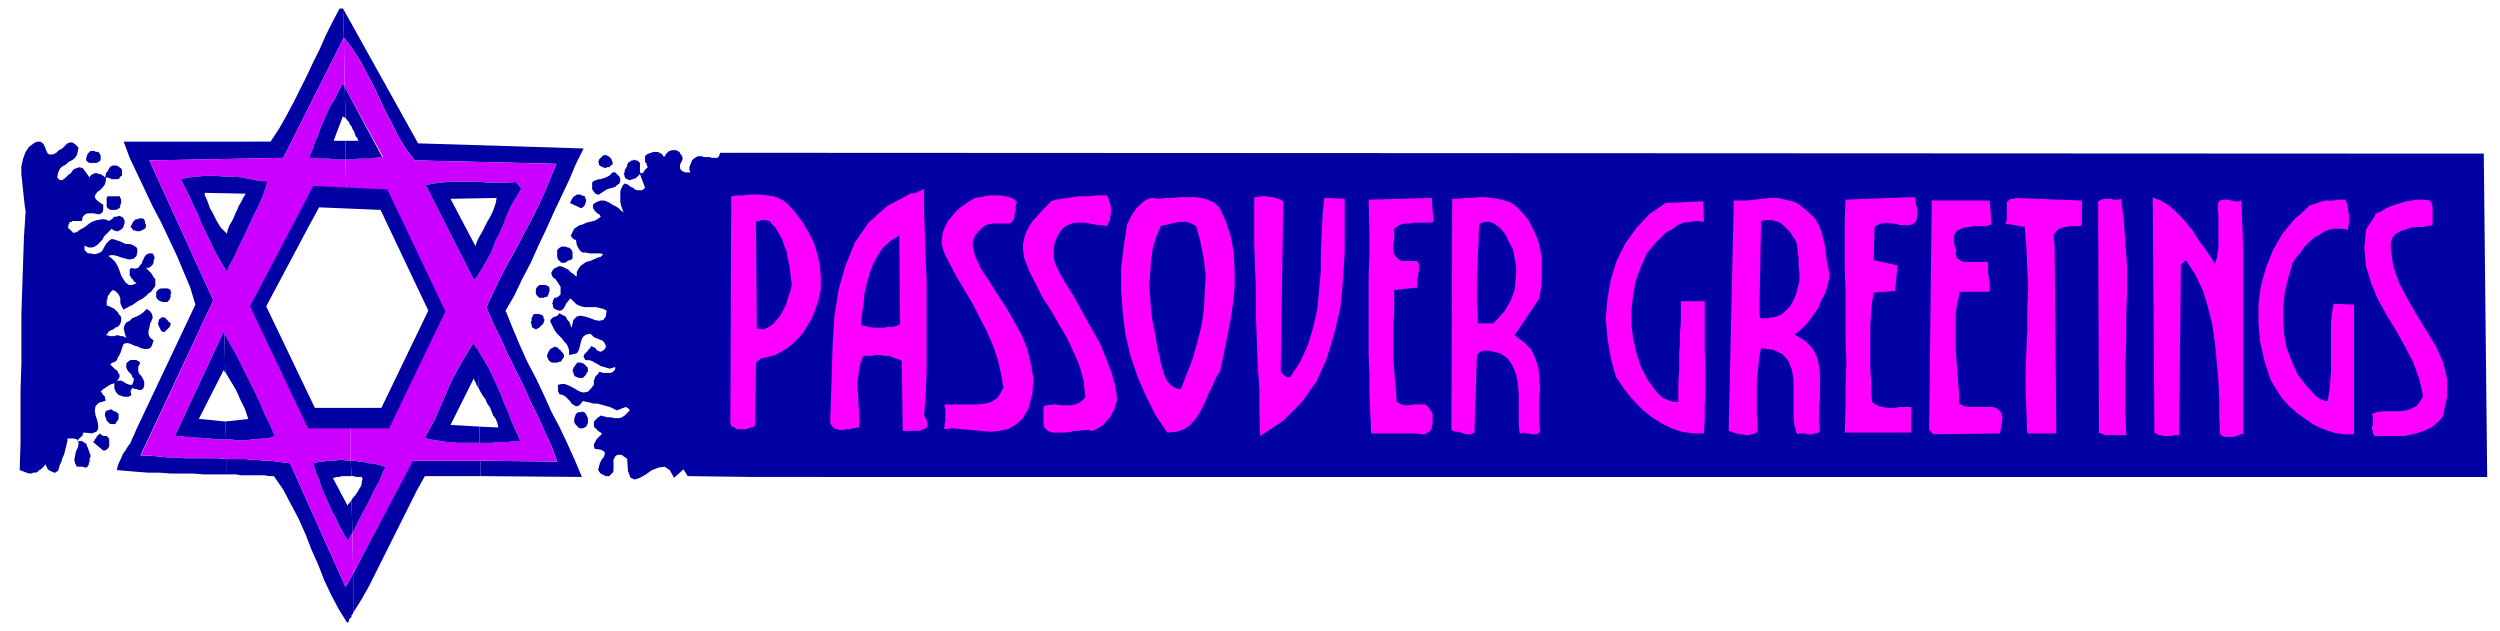 <svg xmlns="http://www.w3.org/2000/svg" fill-rule="evenodd" height="98.667" preserveAspectRatio="none" stroke-linecap="round" viewBox="0 0 2930 740" width="390.667"><style>.pen1{stroke:none}.brush2{fill:#0000a3}.brush3{fill:#f0f}.brush4{fill:#c0f}</style><path class="pen1 brush2" fill-rule="nonzero" d="m30 248-1-7-1-9-1-9-1-10-1-9v-9l2-9 3-8 4-6 7-5 3-1h3l2 1 2 2 1 2 1 2 1 3 1 2 1 2 2 1h4l4-2 3-3 4-2 3-3 3-3 3-1h3l3 2 4 4-1 5-1 4-3 4-3 2-4 2-3 3-4 2-3 3-2 5-1 5 3 3h3l3-2 2-2 2-2 3-2 2-3 2-2 3-1 3-1 4 1 8 11 1-2 1-1 2-1 2-1h3l2 1h2l1 1 2 1 2 2 1-3v-2l2-2 1-2 1-2 2-2 2-1h5l3 2 1 1h1v1l1 1v7l-2 1-1 2-2 1h-7l-2-1-3-1h-2v4l-1 4-3 4-3 3-3 2-2 3-1 2 1 3 3 3 6 4v6l-1 3-3 2h-3l-4-1h-7l-3 1-3 3-1 5H85l-1 1h-2l-1 2-1 2v4h1l1 1 1 1 1 1 1 1 1 1 4-1 4-3 4-2 4-3 4-3 4-2 4-1 5-1h4l5 2 1-1 2-1 1-1 1-1 1-1h3l2-1h1l2 1h1l1 1 1 1v1l1 1v4l-1 2v1l-1 2-1 1-1 1-2 1-1 1h-3l-2-1h-1l-2-2-3 3-3 3-3 3-2 4-3 3-3 3-3 2-3 1h-4l-5-2v5l1 1 1 1 1 1 1 1h3l5 1 4-1 4-2 2-3 2-4 2-3 3-3 3-2 4 1 6 2 2 1 2 1 3 1h4l3 1 2 1 3 2 1 2v3l-1 5-3 3-4 1h-3l-3-1-4-1-3-1-3-1-4-1h-3l-3 1 4 3 4 4 3 5 2 5 2 6 3 5 2 3 4 3h4l5-2-1-1-2-1-1-2-2-2-1-2-1-1v-7l2-2 4 1 4-1 2-3 2-2 1-3 2-4 1-2 2-2 3-1h4l1 2 1 2v2l-1 3v2l-1 2-2 2-1 1-2 1h-3l2 2 2 2 2 2 2 3 1 2 2 2v8l-2 3-3 4-3 2-3 3-4 3-4 2-3 2-4 3-4 2-4 2-3 2-2-3-1-2-1-3v-5l-1-3-1-2-2-2-2-2-3-1-2 2-1 1-1 2-1 1-1 2v2l-1 2v6l3 1 2 1 2 1 2 1 1 1 2 2 1 1 1 2 2 2 1 2v4l-1 3-1 2-2 2-3 1-2 2-3 1-3 2-1 2-2 2h2l3 1h5l2-1h3l2 1h3l2 1 2 1-2-6-1-5 1-4 2-3 4-2 3-3 5-2 4-2 4-3 4-4 4 3 2 3 1 4-1 3-2 4-1 5-1 4v4l2 4 4 3-2 6-2 3-3 1h-4l-4-1-4-2-4-1-4-2-4-1-4 1-1 2-1 3-1 3-1 3-1 2-2 3-1 3-2 2-3 1-3 2 2 2 2 2 2 2 2 1 1 2 1 2 1 1v3l-1 2-2 3 3-1h2l2 1 3 2 2 1 3 1h3l1-3 1-4-2-2-1-3-2-2-2-2-1-2-1-2v-5l2-2 3-2h7l1 1h1l1 1 1 1v1l-2 4v5l1 3 2 2 2 3 1 2 1 3v4l-1 3-2 2h-4l-2-1h-2l-2-1h-1l-1 1-1 3 1 4-3 2h-6l-3-1-3-1-2-2-2-3-1-3v-6l-2 1h-1l-2 1-2 1-1 1-2 1-1 1-2 1-1 1-2 2 1 1 1 1v1l1 1 1 1 1 1v2l1 2-1 1-7 2-4 4-1 5 1 6 2 6 1 5v5l-2 3-5 2-10-1-1 1v2l-1 1-1 1-1 1-1 1-1 1-1 1-1 1h6l3 2 2 1 1 3 1 2 1 3 1 3 1 2v3l-1 1v4l-1 2v2l-1 1-1 2h-3l-2-1h-7l-2-4-1-4 1-5 1-5 2-4 1-4v-3l-2-3-4-1h-7v3l-1 4-1 4-1 4-1 4-2 4-1 4-2 4-1 4-1 3-2 1-1 1h-2l-2-1-2-1-2-1-1-1-1-2-1-2-1-2-1 2-2 2-2 2-2 1-2 2-2 1h-3l-2 1h-3l-3-1-8-3 1-32v-62l1-31v-59l1-29 1-30 1-30 2-30z"/><path class="pen1 brush2" fill-rule="nonzero" d="M106 177h5l1 1h3l1 1 1 1v1l1 1v5l-1 2-2 1-2 1h-8l-2-1-1-1-1-1v-3l1-2v-1l1-2 1-1 1-1 1-1zm11 331 1 1 1 1h1l1 1h4l1 1 1 1 1 2v8l-1 2-1 1-1 1-2 1h-2l-12-10 1-1 1-1v-1l1-1 1-1v-1l1-1 1-1 1-1 1-1zm12-29 2 1 1 1 2 1h1l1 1h1v1h1l1 1v6l-1 1v1l-1 1-1 1v1l-1 1h-6l-2-2-2-2-1-3-1-3v-2l1-3 2-1 4-1zm11-250 1 3 1 2v4l-1 2v2l-1 2-2 1-2 1h-7l-1-1-2-1-1-2v-10l1-2h14zm29 27v2l1 1v3l1 1v3l-1 2-2 1-2 1-2 1h-4l-2-1h-2l-1-2-2-2 1-2 1-2 1-2 1-1 2-2h2l2-1h4l2 1zm20 82h8l1 1h1l1 1v2l1 1-1 1v4l-1 2v1l-1 1-1 1-1 1h-5l-3-1-2-1-2-2-1-2v-5l1-2 2-2 3-1zm0 33 2 1h2l1 1 1 1 1 1 1 1v1h1l1 1 1 1v2l-1 1v1l-1 1-1 1-1 1-1 1-1 1-1 1h-2l-2-1-1-2-1-2-1-2-1-3 1-2v-2l2-2 2-1zm437-3h6l2 1h1l1 1 1 1v2l1 1v2l-1 2v1l-1 1-1 1-1 1-1 1-1 1-2 1-2 1-2-1-2-1-1-2v-2l-1-2 1-2v-3l1-2 1-2 1-1zm6-34h8l1 1h1l1 1 1 1v5l-1 1v2l-1 1v1l-1 1h-2l-2 1h-5l-1-1-2-2-1-2v-5l1-2 1-1 2-2zm18 72 2 1h1l1 1 1 1 1 1h1v1l1 1 1 1 1 1 1 2v2l-1 2-1 1-1 2-1 1h-2l-2 1h-6l-2-1-2-2-1-2-1-3 1-3 1-2 2-3 2-1 4-2z"/><path class="pen1 brush2" fill-rule="nonzero" d="m655 367 2 1 2 1 2 1 2 1 1 2 1 2 2 2 1 2 1 3 1 2 2-9 4-4 4-1 6 1 6 2 5 2 5 1 5-1 3-4 1-7-4-2-4-1-4-1h-14l-4-1-5-2-3-3-4-4-2 1-1 2-2 2-1 2-1 2-1 2-2 2-2 1h-2l-3-1-2-1-1-1-1-2v-2l-1-1 1-2v-2l1-1v-1l1-1h2l1-1h1l1-1 1-1 1-1v-9l-2-3-2-3-2-3-3-2-1-2-1-3 1-2 2-3 6-3h2l3 1 2 1 2 1 2 1 2 2 2 2 2 1 2 2 2 1v-5l2-4 2-3 4-3 3-2 4-1 5-2 4-2 4-1 3-3-3-1h-13l-4-1h-4l-3-2-2-3-2-4-1-6h-2v-1h-1l-1-1-1-1v-1h-1v-1l2-4 2-4 3-2 3-2 4-1 4-2 4-1 5-1 4-2 4-3-1-2-1-1-2-1-2-2-1-1-1-2-1-1v-4l2-2 4-2 3-1h4l3 1 4 2 3 2 4 2 3 2 3 3 3 2-1-2-1-3-1-3-1-4v-13l1-3 2-4 2-2 3 1 2 1 2 2 3 1 2 2 3 1h5l2-1 2-2-6-16-1 1-1 1-2 2-1 1h-1l-2 1h-1l-2 1h-2l-2-1-2-1-1-2v-1l-1-2 1-2v-2l1-2 1-2 1-1v-2l1-2 1-1 2-1 1-1h2l1-1 2 1h2l1 1 2 2v11l1 1h2l1-1 1-1v-1l1-1 1-1 1-1 1-1v-1l-1-1v-2l-1-1-1-1v-7l2-2 2-1 3-1 3-1h5l2 1 2 1 2 2 1 2 1-1 1-1v-1l1-1 1-1 1-1 1-1h1l2-1h6l1 1h1l1 1 1 1v1l1 1 1 1 1 3v2l-1 2-1 2-1 2v4l1 2 1 1 4 2h6l-1-3v-3l1-3 1-2 1-3 2-2 3-2 2-1h4l3 1h7l2 1h6l2-1 1-2 1-3 2067 1 4 379H884l-78-1-5-8-11 10-5-9-6-4-7 1-8 3-7 5-7 4-6 2-5-2-3-8-1-14-1-1-1-1-2-1-1-1-2-1h-4l-2 1-1 1-1 2-1 2v13l-1 2-2 2-2 2h-4l-6-3-3-4 1-4 1-4 2-4 3-4 1-4-1-2-4-2-7-1-1-3v-2l1-2 1-2 1-2 1-1 2-2 1-1 2-2 1-1h-1l-1-1-1-1h-1l-1-1-1-1-1-1-1-1-1-1-1-1v-5l1-2 1-1 1-1 1-1 1-1 2-1 1-1 4 1 4 1h4l4 1h6l3-1 3-2 3-3 3-3-1-2-2-1-1-1h-1l-2 1h-1l-2 1-2 1h-1l-2 1-4-2-4-2-4-1-3-1-4-1-4-1h-4l-4-1-4-1-5-1-3 4-3 2h-2l-2-1-3-2-2-3-3-3-2-2-3-2-4-1-1-1v-1l-1-1v-8l4-1h4l5 2 4 2 5 3 4 2 4 1 5-1 3-3 4-5v-5l1-2v-1l1-2 1-1 1-1 1-1 1-2h2l3 1h9l2-1 1-1 2-2v-3l-3 1-3 1-4-1-3-1-4-1-3-2-4-2-3-2-4-1h-4l-1-2-1-2v-1l1-2 1-1 2-2 1-1 1-2 2-1v-2h2l2 1 2 1 1 2 2 1 2 1h2l1-1 2-1 2-3v-2l-1-2-1-2-2-2-3-1-2-1-3-1-2-1-2-2-2-2-5 1-3 2-2 3-1 3-1 4-1 4-1 3-2 3-4 1-5 1v-5l-1-4-2-4-3-3-2-3-3-3-3-3-3-4-2-4-2-4-1-2v-2l1-1 1-1 1-1 2-1h1l2-1 1-1 1-1z"/><path class="pen1 brush2" fill-rule="nonzero" d="M660 289h3l2 1h1l2 1 1 1 1 1v1l1 1v8l-1 1-2 1h-1l-2 1-1 1-2 1h-4l-2-2-2-2-1-3v-8l2-2 3-2h3zm24-60 2 2v2l1 1v2l-1 2v1l-1 2-1 1-1 1-2 1-13-6 1-2 1-2 1-2 2-2 2-1 1-1h4l2 1 2 1zm-8 196h5l2 1h1l1 1 1 1 1 1 1 1 1 1v4l-1 2-1 1v1l-1 1-1 1-1 1-1 1h-5l-1-1h-1l-2-1h-1v-2l-1-1v-2l-1-1v-1l1-2v-1l1-1 1-1v-1l1-1 1-1v-1zm5 57 3 1 2 1 1 2 1 2 1 2v6l-1 2-1 2-4 2h-4l-2-2-2-2-2-3v-4l1-3 1-3 3-2h4zm36-280h4l1 1 1 1 1 1 1 1 1 1v1l1 1v3l-1 3-3 2-2 2-3 1-4 1-3 1-3 2-3 2-3 2h-2l-2-1-1-1-1-1-1-2-1-1v-8l2-2 3-1 3-1h2l3-1 3-1 2-1 2-1 2-2 2-2zm-8-21 2 1 1 1h1l1 1h1v1l1 1 1 1v1l1 2v3h-1l-1 1-1 1-1 1h-3l-1 1h-1l-2-1h-1l-1-1h-1l-1-1-1-1v-2l-1-1 1-2v-1l1-1 1-1 1-1 1-1 1-1h3z"/><path class="pen1 brush3" fill-rule="nonzero" d="m857 230 7-1h7l7-1h14l7 1 7 1 6 2 6 3 5 4 9 10 9 12 7 12 6 12 4 13 3 14 1 14v13l-3 14-5 14-3 7-5 8-4 7-6 7-6 6-6 5-8 5-7 4-8 2-9 2-6 5-1 74-2 1-3 1-3 1-3 1h-11l-2-2-3-1-2-3 1-267z"/><path class="pen1 brush2" fill-rule="nonzero" d="m886 260 2-1h2l2-1h6l2 1h1l2 1 1 2 5 5 4 7 4 7 2 7 3 7 1 7 2 8 1 8 1 8 1 7-1 6-2 6-2 6-2 7-3 5-3 6-4 5-4 5-5 4-7 3-8-1-1-125z"/><path class="pen1 brush3" fill-rule="nonzero" d="m1066 226 3 1h1l2-1h2l1-1 2-1h1l2-1 1-1h2v27l1 27 1 27 1 27v106l-1 26-2 25 1 2 1 1v1l1 1v2l1 1v5l-2 2-3 1-2 1-3 1h-19l-1-82-4-2-4-1-4-2-4-1h-5l-5-1h-4l-5 1h-10l-3 7-2 8-1 8-1 8v8l1 9v9l1 8v19h-3l-4 1-4 1h-4l-4 1h-4l-3-1-3-1-3-3-2-3 1-31 1-32 1-32 2-31 5-31 8-28 11-27 16-23 21-19 28-15z"/><path class="pen1 brush2" fill-rule="nonzero" d="m1054 276 1 104-4 2-5 1h-5l-4 1h-14l-5-1-4-1-5-1 1-12 2-12 1-12 3-13 3-11 4-11 6-11 6-9 9-8 10-6z"/><path class="pen1 brush3" fill-rule="nonzero" d="M1107 474h40l8-1 7-2 6-4 4-5 4-8-3-17-4-17-6-17-7-16-8-15-8-16-9-15-9-15-8-15-8-16-2-8v-8l1-7 3-7 3-6 5-6 5-6 6-5 6-4 6-4 4-2 6-1 5-1 6-1h12l6 1 5 1 5 2 4 4-1 2-1 3v6l-1 3v3l-1 3-1 2-2 2-3 1h-20l-4 1-3 1-3 2-3 3-3 3-3 4-2 4-1 4v4l1 4 1 5 1 4 2 4 2 4 2 5 10 15 10 16 10 15 9 16 9 16 7 17 4 17 3 17-1 18-5 19-7 11-8 7-9 5-10 2-10 1-11-1-11-1-11-1-11-1-11 1 1-3v-3l1-3v-14l-1-3v-3zm124-238 7-2 7-1 6-1 7-1 6-1h13l7-1h13l2 3 1 4 1 3 1 4v8l-1 3v4l-2 3-1 4-5-1h-5l-5-1-6-1-5-1h-11l-5 1-5 2-5 3-3 4-3 4-2 5-2 5-1 6v11l1 5 2 5 2 4 8 15 9 14 8 14 8 15 8 14 8 14 6 15 6 15 5 16 3 16v6l-2 5-1 5-3 5-2 4-4 4-3 4-4 3-5 3-5 2-4-1h-6l-5 1h-5l-5 1-6 1h-16l-5-2-2-2-2-2-1-3v-22l5-1 5-1h5l6 1h11l5-1 5-2 4-3 3-4-2-19-5-18-7-16-8-17-9-15-9-16-10-15-8-16-8-16-6-16-1-9v-7l2-8 2-6 4-7 4-6 5-5 5-6 5-5 6-6zm119-4 8 1 8-1h9l8-1h17l8 1 7 2 7 3 7 6 8 17 6 19 3 18 1 20v20l-2 19-3 20-4 20-4 20-4 19-5 8-4 9-5 10-4 10-5 10-5 8-7 8-7 5-9 3-11 1-14-21-11-22-10-23-8-24-6-25-3-25-2-26v-26l3-26 4-26 2-4 2-4 2-4 3-4 2-3 3-3 3-3 4-3 4-2 4-1z"/><path class="pen1 brush2" fill-rule="nonzero" d="m1360 265 4-1 5-1 4-1 4-1 4-1h9l4 1 4 2 4 2 5 19 4 20 2 19-1 20-1 20-3 19-5 20-5 18-7 18-7 18-6-1-5-3-4-4-3-5-2-5-2-7-2-7-1-7-2-6-1-6-2-13-3-14-2-14-1-15-1-14 1-15 1-14 2-15 4-13 5-12z"/><path class="pen1 brush3" fill-rule="nonzero" d="M1470 231h4l4-1h7l3 1h3l4 1 3 1 3 1 3 2-3 200 1 1 1 1 1 1 1 1h1l1 1 1 1h4l12-18 9-20 6-20 5-22 2-22 2-22v-22l1-22 1-21 2-21 24 1v63l-2 32-3 32-7 30-9 30-12 27-17 24-22 22-27 18-1-28v-28l-2-28-1-28-1-28v-28l-1-28-1-28v-56zm134 3 74-2 2 28-4 1h-19l-5 1h-5l-5 1-4 2-4 3v13l-1 4v9l1 4 2 3 3 3 4 2h18l2 3v9l-1 3v3l-1 4v9l-27 3v27l-1 14v40l1 13 1 13 1 12 1 12 5 3 5 1h5l5-1h13l3 2 3 4 3 5v12l-1 3-1 4-2 2-3 2-3 1h-3l-5-1h-54l-1-23-1-23v-23l-1-23v-94l1-24v-25l-1-38zm98-1h7l8-1h8l8-1h8l7 1 8 1 7 2 7 2 6 4 9 9 7 9 5 10 5 11 3 11 2 12v23l-1 12-2 12-29 43 11 8 8 8 5 10 4 12 1 11 1 13-1 13v26l1 12-2 2-2 1h-7l-2-1h-3l-2-1-3 1h-3l-1-10v-36l-1-12-2-11-4-10-6-9-9-6-13-3h-7l-1 1h-2l-1 1-1 1-1 1-1 1-3 91-2 1-2 1h-6l-3-1-3-1-3-1h-3l-3-1-2-1 1-270z"/><path class="pen1 brush2" fill-rule="nonzero" d="m1734 262 6-2h6l5 2 4 3 4 3 4 5 3 5 2 5 3 5 2 4 2 10 2 10v9l-1 10-1 9-3 9-4 8-5 8-6 7-7 7h-18v-11l-1-11v-35l1-12v-12l1-12v-12l1-12z"/><path class="pen1 brush3" fill-rule="nonzero" d="m1951 238 45-2 1 24-8-1-8 1-8 1-7 3-7 5-7 4-6 6-6 6-5 6-5 6-7 16-6 16-3 17-2 17v17l2 17 4 17 5 16 8 15 10 14 2 2 2 2 2 2 3 2 3 1 2 1 3 1 3 1h6v-23l1-12v-23l1-12v-12l1-12v-24h28v60l1 16v30l-1 16v16l-1 17h-13l-13-2-12-4-12-6-11-7-10-8-9-9-9-10-7-10-7-10-6-22-4-23-2-24 2-23 4-23 7-22 10-20 13-18 15-16 19-13zm80-3h17l8-1 9-1 9-1h10l8 2 9 2 7 3 7 6 7 6 6 6 4 8 3 7 2 9 2 8 1 8 1 9 2 8 1 9-1 7-2 8-3 8-4 7-3 8-5 7-5 7-5 6-6 6-7 5 12 7 9 9 5 9 3 12 1 12v25l-1 13v14l1 12-2 2-2 1h-3l-2 1h-6l-3-1h-6l-3 1-3-11-1-13v-40l-2-12-4-10-7-8-11-5-14-2-2 10-1 9-1 10-1 10v39l1 10v10l-3 2-4 1-3 1h-4l-4-1h-3l-4-1-3-1-3-1-3-1 6-269z"/><path class="pen1 brush2" fill-rule="nonzero" d="m2063 259 7-1h6l5 1 5 2 4 3 4 4 4 4 3 5 3 4 2 5 1 9 1 8v9l1 9v8l-2 8-2 8-3 7-4 7-6 6-2 2-3 2-3 1-3 1-3 1h-3l-3 1h-9l-1-6 2-108z"/><path class="pen1 brush3" fill-rule="nonzero" d="m2162 234 82-3 1 2v4l1 4 1 4v9l-1 4-2 3-3 2-4 1h-9l-4-1-4-1h-4l-5-1-3 1h-4l-4 2-3 2-1 39 28 6-3 30-25 2-2 12-1 13-1 13v53l1 13v12l1 12 4 3 4 2 5 1 5 1h9l5-1h14v30h-78l1-28v-27l1-28-1-27v-56l-1-27v-54l1-25zm170 0 2 29-6 2h-14l-7 1-6 1-5 2-4 3-2 5v8l3 9-1 2v2l1 2v1l1 2 2 1 1 1 2 1 2 1h29v14l1 3v4l1 3v11h-35l-3 13-2 13v40l1 13 1 14 1 13 1 13v12l6 3 6 1h28l5 2 4 4 2 5-1 9-2 11-78 1-5-5 3-269h68zm29-2 79 3v29l-4 1h-10l-5 1-5 1-4 2-3 3-2 3v5l1 7 2 221h-34l-1-25-1-25v-24l1-24 1-24v-24l1-24-1-23-1-24-2-25-23-4 2-4v-21l2-2 3-2h4zm98 4 2-1 2-1 3-1h8l3 1h6l3-1 3 25 2 27 2 27v28l-1 29v28l-1 29v57l1 27h-24l-3-1-3-1-2-1-1-270zm63-5 10 4 9 5 8 7 8 8 7 8 7 9 6 10 7 9 6 9 6 9 2-6 1-6 1-7v-38l-1-8 1-7 2-2 3-1h7l3 1 3 1h6l3-1 1 28 1 28v218h-3l-2 1-3 1-3 1h-11l-2-1-3-2-1-20v-22l-1-21-2-22-2-21-3-22-5-20-6-20-9-19-11-17-6 5-2 200h-6l-3 1h-10l-2-1h-3l-3-2-2-1-2-276zm183 11 4-2 4-1 5-2 4-1 4-1h9l5-1h9l1 3 1 3 1 4v4l1 3v11l-1 4v3l-9-1h-8l-8 2-7 4-7 4-6 5-6 6-5 7-5 6-4 6-5 17-4 16-2 17v17l1 17 3 16 6 16 7 15 10 13 12 13h1l1 1 2 1 1 1h1l2 1 1 1h4l2-12 1-11 1-12v-56l1-12 2-11 24 1v152h-12l-12-2-12-4-11-5-10-7-10-7-10-9-8-9-7-11-6-10-7-22-5-22-2-22v-23l3-22 6-21 8-20 11-19 14-17 16-14zm78 9 7-3 5-3 6-3 6-2 6-2 7-2 6-1 7-1h7l8 1 1 2 1 2 1 3v22l-6 1-6 1h-7l-7 1-6 2-6 2-5 3-4 4-2 6v7l3 22 7 19 10 19 11 19 11 18 11 18 8 18 5 20v21l-5 23-6 7-6 5-8 4-8 3-8 2-9 2h-35l-2-3v-3l-1-2v-3l1-2v-10l-1-3 6-2 7-1h21l6-1 6-2 6-3 4-5 4-7-5-21-7-19-10-19-10-18-11-18-10-18-8-19-6-20-2-21 2-22 11-17z"/><path class="pen1 brush2" fill-rule="nonzero" d="m405 688-65-145-8-1-7-1-8-1h-7l-8-1h-7l-7-1h-23v18h12l5 1h28l5 1h6l11 16 9 17 9 17 8 18 7 18 8 18 7 18 8 17 9 17 10 16 1-1 1-1v-2l1-1 1-1 1-1v-2l1-1 1-1v-47l-9 16z"/><path class="pen1 brush2" fill-rule="nonzero" d="m165 533 85-181-75-164 157-3 71-141-1-34h-4l-8 15-8 16-7 16-8 16-7 15-8 16-8 16-8 15-9 16-10 15H145l7 19 9 19 9 19 9 19 10 19 9 19 9 19 8 19 8 19 6 20-70 148-2 5-2 4-2 5-3 4-3 5-3 4-2 5-2 4-2 5-1 5 12 1 12 1 13 1h13l13 1h26l13 1h26v-18l-10-1h-40l-9-1h-10l-10-1-11-1h-10z"/><path class="pen1 brush2" fill-rule="nonzero" d="m592 365 11-19 9-19 10-19 9-20 9-19 9-20 9-19 9-19 8-19 9-18-194-6-88-158 1 34 10 13 9 14 8 15 8 15 7 15 7 15 8 15 7 14 9 15 10 13 166 4-7 17-7 17-8 17-8 16-9 17-9 17-9 16-9 17-8 17-8 17 8 19 9 18 8 18 9 18 9 18 8 18 9 18 8 18 8 17 7 19-90-1v18l119 1-8-19-9-20-9-19-10-19-9-20-9-19-10-19-9-20-8-19-8-20z"/><path class="pen1 brush2" fill-rule="nonzero" d="m483 540-69 132v46l10-16 9-16 8-16 8-16 8-16 8-16 8-16 8-16 8-16 9-16h65v-18h-79z"/><path class="pen1 brush4" fill-rule="nonzero" d="M448 184h-3l-4 1h-4l-4 1h-14l-4 1h-10l1 43 48 2 67 134-66 133-5 1h-4l-5 1h-26l-4-1v40h5l4 1h4l4 1 4 1h5l4 1 3 1 4 1 4 1-4 8-3 8-4 7-4 8-4 8-4 8-4 7-4 8-4 8-4 8 1 47 70-132h79l-1-21h-26l-6-1h-7l-6-1-6-1-7-1-6-2 6-11 6-11 5-12 5-11 5-12 5-11 6-11 6-11 6-10 7-11v1l1 1 1 1v1l1 1v1h1v1l1 1-2-84h-1v1h-1v2l-57-112 9-2 10-1 10-1h33l11 1h23l11 1 5 6-6 10-6 10-5 11-4 11-5 11-5 10-4 11-6 11-6 10-6 10 2 84 6 10 6 10 5 10 5 11 5 11 4 11 5 11 4 11 5 11 5 11h-9l-5 1h-14l-5 1h-15l1 21 90 1-7-19-8-17-8-18-9-18-8-18-9-18-9-18-8-18-9-18-8-19 8-17 8-17 9-17 9-16 9-17 9-17 8-16 8-17 7-17 7-17-166-4-10-13-9-15-7-14-8-15-7-15-7-15-8-15-8-15-9-14-10-13 1 58 45 82z"/><path class="pen1 brush4" fill-rule="nonzero" d="m332 185-157 3 75 164-85 182h10l11 1 10 1h10l9 1h40l10 1v-23h-12l-6-1h-6l-6-1h-6l-6-1h-6l-6-1h-6l57-122v1h1v1l-1-79-6-10-5-9-5-11-5-10-5-10-4-11-5-10-5-11-5-10-5-10 9-2 10-1 10-1h11l11 1h10l11 1 10 2 10 2 9 2-2 7-3 9-5 11-6 12-6 13-6 13-6 12-5 11-5 9-3 7h-1v-2h-1v-1l-1-1v-1h-1v-1l1 79 6 11 7 12 6 12 6 12 6 12 6 12 6 13 5 12 6 12 5 12-5 2-5 1h-6l-6 1h-5l-6 1h-12l-6-1h-6v23h23l7 1h7l8 1h7l8 1 7 1 8 1 65 145 9-16-1-47-1 1-1 1v1l-1 1v1l-1 1v1l-1 1v1l-5-8-5-9-4-9-5-9-4-9-4-9-4-9-3-10-4-9-3-10 4-1 4-1h4l5-1h9l4-1h5l5 1h4v-40h-9l-5-1h-5l-4-1h-10l-5-1h-10l-4-12-6-13-6-14-6-14-6-15-6-13-5-11-5-9-3-6-1-2-8-8-5-8-1-8v-9l3-8 4-9 4-8 5-8 4-9 4-8 1-4 4-7 4-8 6-10 5-10 6-10 5-10 4-8 3-6 1-4 42 2-1-43h-13l-5-1h-13l-4-1h-8l4-9 3-9 4-9 3-9 4-9 4-9 4-8 5-8 4-9 5-8 2 4-1-58-71 141z"/><path class="pen1 brush2" fill-rule="nonzero" d="m322 511-5-12-6-12-5-12-6-13-6-12-6-12-6-12-6-12-7-12-6-11 1 45 3 5 3 5 3 5 3 5 3 6 2 5 3 6 3 6 2 6 2 6-27 3 1 21h6l6 1h12l6-1h5l6-1h6l5-1 5-2z"/><path class="pen1 brush2" fill-rule="nonzero" d="m233 491 29-57h1v2h1l-1-45v-1h-1v-1l-57 122h6l6 1h6l6 1h6l6 1h6l6 1h12l-1-21-30-3zm80-278-9-1-10-2-10-2-11-1h-10l-11-1h-11l-10 1-10 1-9 2 5 10 5 10 5 11 5 10 4 11 5 10 5 10 5 11 5 9 6 10-1-43-2-2-2-3-3-5-2-4-3-6-3-5-2-6-2-5-2-4v-3l48 1-3 5-2 4-3 5-2 5-2 4-2 5-2 4-3 5-2 5-1 5-1-1-1-1-1-1-1-1-1-1 1 43v1h1v1l1 1v1h1v2h1l3-7 5-9 5-11 6-12 6-13 6-13 6-12 5-11 3-9 2-7zm135-29-44-82 1 36 2 3 2 2 1 3 2 2 1 3 2 3 1 3 1 3 2 2 1 3h-15v22h10l4-1h14l4-1h4l4-1h4z"/><path class="pen1 brush2" fill-rule="nonzero" d="m391 165 11-29v1h1l1 1h1l-1-36-2-4-5 8-4 9-5 8-4 8-4 9-4 9-3 9-4 9-3 9-4 9h8l4 1h13l5 1h13v-22h-14zm16 427-17-32h2l2-1h4l2-1h12l-1-18h-4l-5-1h-5l-4 1h-9l-5 1h-4l-4 1-4 1 3 10 4 9 3 10 4 9 4 9 4 9 5 9 4 9 5 9 5 8v-1l1-1v-1l1-1v-1l1-1v-1l1-1 1-1-1-39-1 1v1h-1v1l-1 1-1 1v1z"/><path class="pen1 brush2" fill-rule="nonzero" d="m411 539 1 19h3l2 1h7l1 3-1 2v3l-1 3-2 3-1 2-2 3-2 3-2 2-2 3 1 39 4-8 4-8 4-8 4-7 4-8 4-8 4-8 4-7 3-8 4-8-4-1-4-1-3-1-4-1h-5l-4-1-4-1h-4l-4-1h-5zm148-130 2 46 2 4 3 5 3 4 2 5 3 4 2 5 2 5 3 4 2 5 1 5-22-1v19h15l5-1h14l5-1h9l-5-11-5-11-4-11-5-11-4-11-5-11-5-11-5-10-6-10-6-10z"/><path class="pen1 brush2" fill-rule="nonzero" d="m528 498 27-54 1 1v1l1 1v1l1 1v1l1 2 1 1v1l1 1-1-45-1-1v-1h-1v-1l-1-1v-1l-1-1-1-1v-1l-7 11-6 10-6 11-6 11-5 11-5 12-5 11-5 12-6 11-6 11 6 2 7 1 6 1 6 1h7l6 1h26v-19l-34-2zm77-284h-33l-11-1h-33l-10 1-10 1-9 2 57 112v-2h1v-1h1l-1-38-29-55 54-1-1 6-2 6-2 5-3 6-3 5-3 6-3 6-3 5-3 6-2 6v-1l1 38 6-10 6-10 6-11 4-11 5-10 5-11 4-11 5-11 6-10 6-10-5-6zm-152 8-86-4-14 27 9 20 12-22 72 3 56 118-55 114h-78l-57-119 50-94-9-20-60 114 68 143h95l66-137-68-143z"/></svg>
